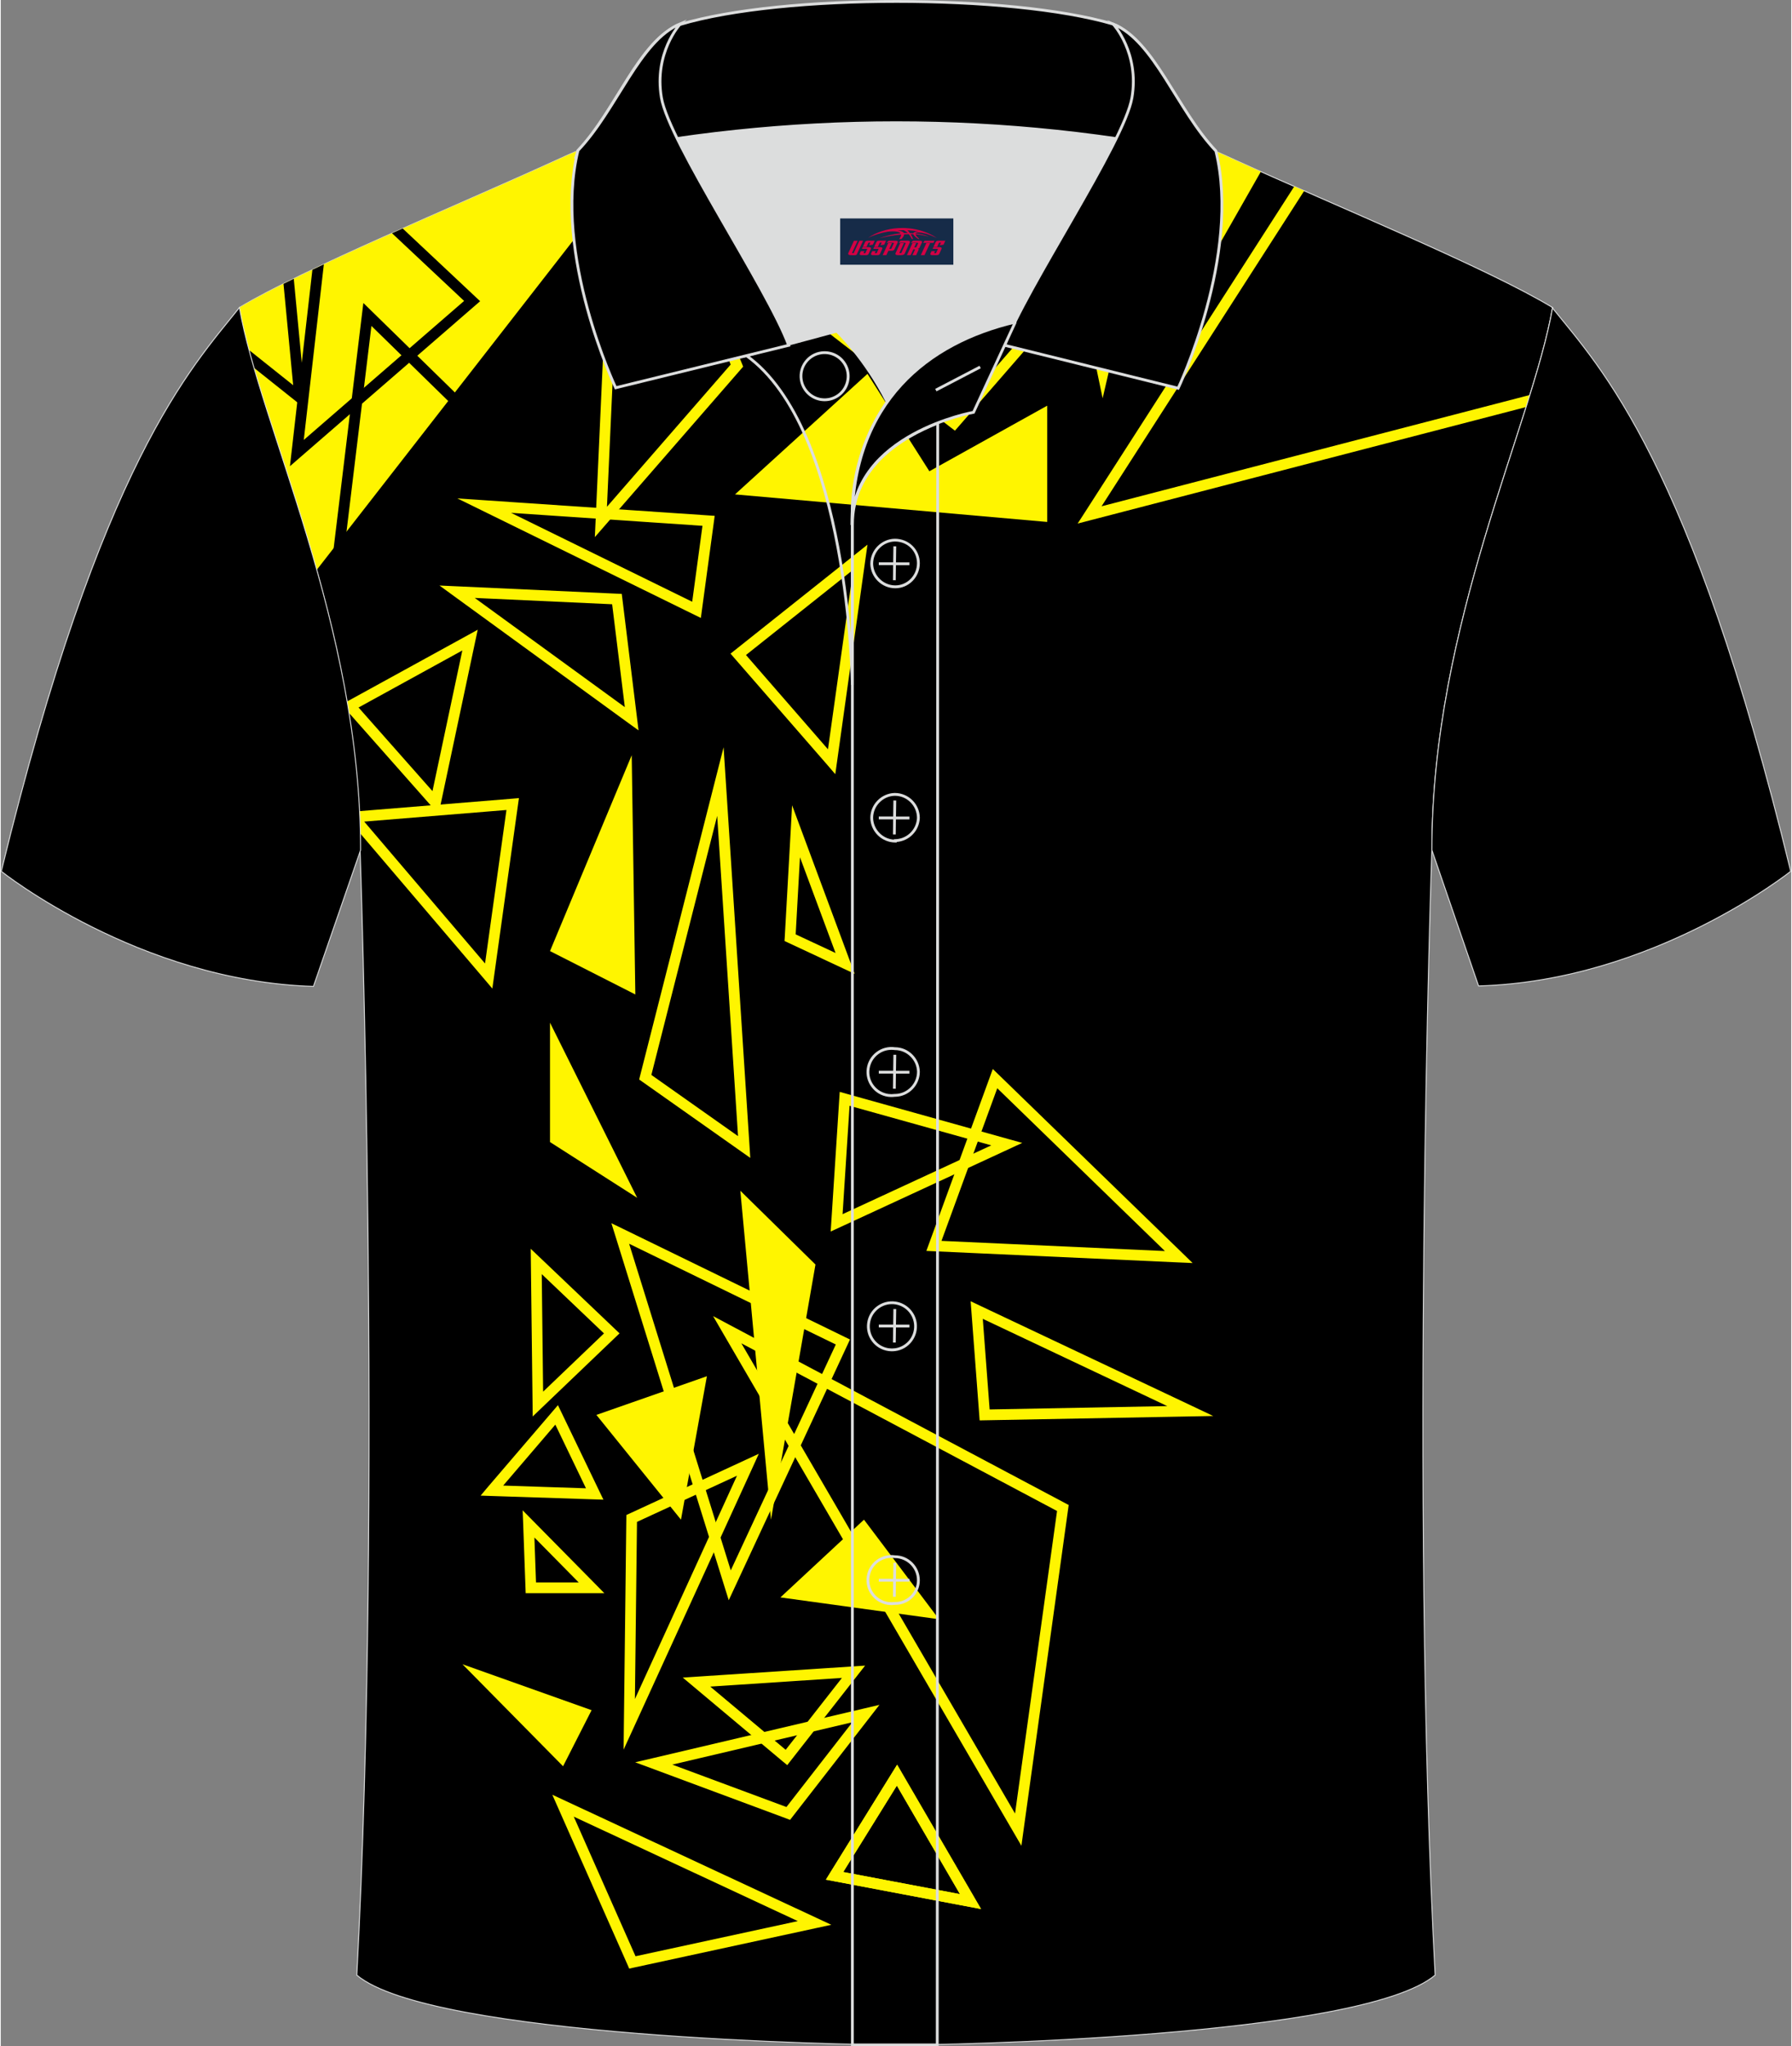 <?xml version="1.0" encoding="utf-8"?>
<!-- Generator: Adobe Illustrator 24.0.1, SVG Export Plug-In . SVG Version: 6.00 Build 0)  -->
<svg xmlns="http://www.w3.org/2000/svg" xmlns:xlink="http://www.w3.org/1999/xlink" version="1.1" id="图层_1" x="0px" y="0px" width="379.8px" height="433.5px" viewBox="0 0 379.78 433.85" enable-background="new 0 0 379.78 433.85" xml:space="preserve">
<rect x="0" y="0" width="379.78" height="433.85" fill="#808080" stroke="none"/>
<g>
	<path fill-rule="evenodd" clip-rule="evenodd" stroke="#DCDDDD" stroke-width="0.2" stroke-miterlimit="22.926" d="M76.22,180.22   c0-47.81-21.3-90.21-25.6-115.02c13.7-8.2,45.51-21.3,67.41-31.3c5.8-2.7,10.7-4.6,15-6h113.61c4.4,1.4,9.3,3.3,15.1,6   c22,10,53.71,23,67.41,31.3c-4.3,24.8-25.6,67.21-25.6,115.02c0,0-4.7,137.22,0.7,238.53c-15.6,13.2-104.61,14.9-114.32,14.8   c-9.8,0-98.81-1.6-114.41-14.8C80.92,317.44,76.22,180.22,76.22,180.22z"/>
	<g>
		<path fill-rule="evenodd" clip-rule="evenodd" fill="#FFF500" d="M121.54,385.15l13.1,29.6l34.42-7.45L121.54,385.15    L121.54,385.15z M132.93,416.52l-14.71-33.23l-1.23-2.78l2.76,1.28l53.35,24.86l3.07,1.43l-3.32,0.72l-38.64,8.37l-0.91,0.2    L132.93,416.52z"/>
		<path fill-rule="evenodd" clip-rule="evenodd" fill="#FFF500" d="M142.44,374.12l24.21,8.99l13.98-17.97L142.44,374.12    L142.44,374.12z M166.64,385.54l-28.53-10.6l-3.54-1.31l3.67-0.86l45-10.58l3.14-0.74L184.4,364l-16.47,21.18l-0.51,0.66    L166.64,385.54z"/>
		<path fill-rule="evenodd" clip-rule="evenodd" fill="#FFF500" d="M150.49,357.58l16,13.4l11.93-15.24L150.49,357.58L150.49,357.58    z M165.92,373.49l-19.08-15.99l-2.18-1.83l2.84-0.19l33.3-2.18l2.54-0.17l-1.57,2l-14.22,18.17l-0.73,0.93L165.92,373.49z"/>
		<path fill-rule="evenodd" clip-rule="evenodd" fill="#FFF500" d="M178.7,396.89l24.76,4.69l-13.39-23.01L178.7,396.89    L178.7,396.89z M205.49,404.28l-28.84-5.46l-1.63-0.31l0.87-1.41l13.24-21.35l1-1.61l0.95,1.64l15.6,26.81l1.25,2.15    L205.49,404.28z"/>
		<path fill-rule="evenodd" clip-rule="evenodd" fill="#FFF500" d="M178.7,396.89l24.76,4.69l-13.39-23.01L178.7,396.89    L178.7,396.89z M205.49,404.28l-28.84-5.46l-1.63-0.31l0.87-1.41l13.24-21.35l1-1.61l0.95,1.64l15.6,26.81l1.25,2.15    L205.49,404.28z"/>
		<path fill-rule="evenodd" clip-rule="evenodd" fill="#FFF500" d="M157.09,284.8l58.05,99.69l8.91-64.14L157.09,284.8L157.09,284.8    z M214.83,388.48L153.1,282.49l-2.01-3.46l3.53,1.88l71.2,37.8l0.7,0.37l-0.11,0.79l-9.47,68.19l-0.45,3.27L214.83,388.48z"/>
		<path fill-rule="evenodd" clip-rule="evenodd" fill="#FFF500" d="M208.3,279.61l1.45,19.21l37.68-0.71L208.3,279.61L208.3,279.61z     M207.55,300.06l-1.68-22.23l-0.15-1.95l1.77,0.84l45.3,21.41l4.39,2.08l-4.86,0.09l-43.62,0.82l-1.07,0.02L207.55,300.06z"/>
		<path fill-rule="evenodd" clip-rule="evenodd" fill="#FFF500" d="M199.54,263.08l47.39,2.16l-35.56-34.52L199.54,263.08    L199.54,263.08z M249.82,267.65l-51.94-2.37l-1.55-0.07l0.53-1.45l12.96-35.47l0.6-1.65l1.26,1.22l38.98,37.83l2.15,2.09    L249.82,267.65z"/>
		<path fill-rule="evenodd" clip-rule="evenodd" fill="#FFF500" d="M180.04,234.44l-1.48,22.98l31.54-14.59L180.04,234.44    L180.04,234.44z M176.16,259.19l1.7-26.3l0.09-1.4l1.35,0.38l34.39,9.61l2.98,0.83l-2.81,1.3l-36.09,16.69l-1.74,0.8    L176.16,259.19z"/>
		<path fill-rule="evenodd" clip-rule="evenodd" fill="#FFF500" d="M131.9,260.49l47.22,23.01l1.01,0.49l-0.47,1.01l-24,51.59    l-1.25,2.68l-0.88-2.82l-23.22-74.59l-0.79-2.52L131.9,260.49L131.9,260.49z M177.12,285.05l-43.84-21.36l21.56,69.25    L177.12,285.05z"/>
		<path fill-rule="evenodd" clip-rule="evenodd" fill="#FFF500" d="M103.3,315.28l13.74-16.04l1.14-1.33l0.76,1.57l8.07,16.77    l0.82,1.7l-1.88-0.06l-21.8-0.72l-2.37-0.08L103.3,315.28L103.3,315.28z M117.63,302.04l-11.06,12.92l17.56,0.58L117.63,302.04z"/>
		<path fill-rule="evenodd" clip-rule="evenodd" fill="#FFF500" d="M113.53,335.5h9.06l-9.4-9.53L113.53,335.5L113.53,335.5z     M125.32,337.78h-12.88h-1.1l-0.04-1.1l-0.49-13.55l-0.11-2.92l2.05,2.08l13.37,13.55l1.91,1.94L125.32,337.78L125.32,337.78z"/>
		<path fill-rule="evenodd" clip-rule="evenodd" fill="#FFF500" d="M134.51,360.22l21.65-47.35l-21.21,9.79L134.51,360.22    L134.51,360.22z M159.52,311.02l-25.17,55.04l-2.24,4.89l0.06-5.38l0.52-43.65l0.01-0.72l0.65-0.3L158,309.51l2.79-1.29    L159.52,311.02z"/>
		<path fill-rule="evenodd" clip-rule="evenodd" fill="#FFF500" d="M138,227.9l18.38,12.97l-4.42-67.9L138,227.9L138,227.9z     M157.02,244.11l-20.97-14.79l-0.64-0.45l0.19-0.76l15.94-62.69l1.78-6.99l0.47,7.2l5.04,77.48l0.15,2.38L157.02,244.11z"/>
		<path fill-rule="evenodd" clip-rule="evenodd" fill="#FFF500" d="M169.52,181.75l-0.91,16.35l8.46,3.95L169.52,181.75    L169.52,181.75z M166.29,198.75l1.26-22.57l0.3-5.45l1.9,5.11l10.41,28.03l0.97,2.6l-2.52-1.18l-11.67-5.46l-0.7-0.33    L166.29,198.75z"/>
		<path fill-rule="evenodd" clip-rule="evenodd" fill="#FFF500" d="M158.07,138.87l17.39,19.99l5.34-38.06L158.07,138.87    L158.07,138.87z M175.39,162.25l-19.82-22.77l-0.78-0.9l0.93-0.74l25.89-20.59l2.23-1.78l-0.4,2.83l-6.08,43.36l-0.35,2.48    L175.39,162.25z"/>
		<path fill-rule="evenodd" clip-rule="evenodd" fill="#FFF500" d="M172.63,65.41l29.46,22.79l20.66-23.77L172.63,65.41    L172.63,65.41z M201.54,90.66l-32.86-25.42l-2.55-1.98l3.23-0.06l55.91-1.09l2.56-0.05l-1.68,1.93L203.1,90.5l-0.71,0.81    L201.54,90.66z"/>
		<path fill-rule="evenodd" clip-rule="evenodd" fill="#FFF500" d="M108.24,108.73l38.42,18.85l2.18-16.1L108.24,108.73    L108.24,108.73z M147.08,130.32l-45.03-22.1l-5.2-2.55l5.77,0.39l47.59,3.22l1.22,0.08l-0.16,1.21l-2.56,18.87l-0.21,1.57    L147.08,130.32z"/>
		<path fill-rule="evenodd" clip-rule="evenodd" fill="#FFF500" d="M126.16,110.61l2.49-54.88l0.02-0.34l0.19-0.27l11.2-15.68    l1.21-1.69l0.78,1.92l15.16,37.41l0.26,0.65l-0.46,0.53l-28.85,33.15l-2.15,2.47L126.16,110.61L126.16,110.61z M130.9,56.17    l-2.32,51.27l26.24-30.15L140.7,42.45L130.9,56.17z"/>
		<path fill-rule="evenodd" clip-rule="evenodd" fill="#FFF500" d="M100.54,126.77l31.83,23.15l-2.69-21.81L100.54,126.77    L100.54,126.77z M133.16,153.32l-37.03-26.94l-3.07-2.24l3.79,0.17l33.9,1.56l0.97,0.04l0.12,0.96l3.12,25.37l0.32,2.61    L133.16,153.32z"/>
		<path fill-rule="evenodd" clip-rule="evenodd" fill="#FFF500" d="M91.57,167.73l6.33-29.82L75.89,150L91.57,167.73L91.57,167.73z     M73.77,151.04c-0.12-0.76-0.25-1.52-0.38-2.28l0.15-0.08l25.45-13.97l2.18-1.2l-0.52,2.43l-7.32,34.47l-0.47,2.21l-1.5-1.69    L73.77,151.04z"/>
		<path fill-rule="evenodd" clip-rule="evenodd" fill="#FFF500" d="M76.01,171.98l32.49-2.65l1.41-0.12l-0.2,1.41l-5.09,36.46    l-0.35,2.51l-1.64-1.93l-26.46-31.05C76.14,175.07,76.09,173.52,76.01,171.98L76.01,171.98z M107.26,171.73l-30.17,2.46    l25.63,30.08L107.26,171.73z"/>
		<path fill-rule="evenodd" clip-rule="evenodd" fill="#FFF500" d="M115.04,295.05l12.91-12.35l-13.2-12.57L115.04,295.05    L115.04,295.05z M130.38,283.52l-15.66,14.98l-1.89,1.81l-0.03-2.62l-0.36-30.23l-0.03-2.7l1.96,1.86l16.02,15.25l0.86,0.82    L130.38,283.52z"/>
		<path fill-rule="evenodd" clip-rule="evenodd" fill="#FFF500" d="M232.66,79.37l-9.87-47.08l-0.25-1.19l1.2-0.18l20.57-3.03h2.34    l0.13,0.04l-0.28,1.21L234.89,79.4l-1.17,5.04L232.66,79.37L232.66,79.37z M225.27,33.01l8.56,40.83l10.07-43.58L225.27,33.01z"/>
		<path fill-rule="evenodd" clip-rule="evenodd" fill="#FFF500" d="M233.49,107.34l90.85-23.6c-0.26,0.84-0.53,1.7-0.8,2.56    l-92.3,23.97l-2.82,0.73l1.58-2.45l44.37-69.03l2.11,0.93L233.49,107.34z"/>
		<polygon fill-rule="evenodd" clip-rule="evenodd" fill="#FFF500" points="156.87,252.45 172.81,268.1 163.37,322.19   "/>
		<polygon fill-rule="evenodd" clip-rule="evenodd" fill="#FFF500" points="116.5,242.13 134.99,253.95 116.5,216.82   "/>
		<polygon fill-rule="evenodd" clip-rule="evenodd" fill="#FFF500" points="116.5,201.64 134.6,210.84 133.83,160.12   "/>
		<polygon fill-rule="evenodd" clip-rule="evenodd" fill="#FFF500" points="126.34,299.98 144.28,322.19 149.78,291.78   "/>
		<polygon fill-rule="evenodd" clip-rule="evenodd" fill="#FFF500" points="165.37,338.67 199.01,343.3 183.1,322.19   "/>
		<polygon fill-rule="evenodd" clip-rule="evenodd" fill="#FFF500" points="97.93,352.84 119.27,374.47 125.32,362.58   "/>
		<polygon fill-rule="evenodd" clip-rule="evenodd" fill="#FFF500" points="155.74,104.82 221.96,110.66 221.96,86.01 196.97,99.91     183.84,79.26   "/>
		<path fill-rule="evenodd" clip-rule="evenodd" fill="#FFF500" d="M252.82,61.78l14.46-25.39c-1.9-0.85-3.75-1.68-5.54-2.49    c-3.52-1.64-6.71-2.98-9.65-4.1L252.82,61.78z"/>
		<path fill-rule="evenodd" clip-rule="evenodd" fill="#FFF500" d="M66.99,120.86L139.4,27.9h-6.37c-4.3,1.4-9.2,3.3-15,6    c-21.9,10-53.71,23.1-67.41,31.3C53.01,79.01,60.67,98.26,66.99,120.86z"/>
		<path fill-rule="evenodd" clip-rule="evenodd" d="M64.27,93.28L98.28,63.8L82.99,49.45l2.26-1.01L100.76,63l0.92,0.86l-0.96,0.83    L63.55,96.92l-2.21,1.92l0.33-2.91l4.43-38.74c0.8-0.38,1.61-0.76,2.43-1.15L64.27,93.28z"/>
		<path fill-rule="evenodd" clip-rule="evenodd" d="M78.62,69.1l-5.67,46.79l31.41-21.63L78.62,69.1L78.62,69.1z M70.38,118.12    l6.25-51.59l0.28-2.29l1.65,1.61l28.39,27.74l0.99,0.97l-1.14,0.78l-34.64,23.84l-2.08,1.43L70.38,118.12z"/>
		<path fill-rule="evenodd" clip-rule="evenodd" d="M52.66,74.21l9.36,7.46l-2.05-21.49c0.71-0.36,1.44-0.72,2.18-1.08l2.38,25.03    l0.25,2.67l-2.1-1.67l-9-7.17C53.33,76.67,52.98,75.43,52.66,74.21z"/>
	</g>
	<path fill-rule="evenodd" clip-rule="evenodd" stroke="#DCDDDD" stroke-width="0.2" stroke-miterlimit="22.926" d="M50.62,65.21   c-10.2,12.8-29.3,32.4-50.51,119.52c0,0,29.2,23.3,66.21,24.4l10-28.9C76.32,132.42,54.92,90.01,50.62,65.21z"/>
	<path fill-rule="evenodd" clip-rule="evenodd" stroke="#DCDDDD" stroke-width="0.2" stroke-miterlimit="22.926" d="M329.06,65.21   c10.3,12.8,29.4,32.4,50.61,119.52c0,0-29.2,23.3-66.21,24.3l-9.9-28.8c0-47.81,21.3-90.21,25.6-115.02H329.06z"/>
	<path fill-rule="evenodd" clip-rule="evenodd" fill="#DCDDDD" d="M188.04,85.21c6.62-8.74,16.23-14.73,27-16.8   c5.2-10.6,16-27.8,21.6-39.11c-30.72-6.53-62.49-6.53-93.21,0c6.5,13.1,20,34.1,23.7,43.71l10.2-2.8   C177.34,70.21,183.34,75.91,188.04,85.21z"/>
	<path fill="none" stroke="#DCDDDD" stroke-width="0.6" stroke-miterlimit="22.926" d="M158.03,75.41l19.3-5.2   c0,0,6,5.7,10.7,15c-4.6,6.62-7.17,14.44-7.4,22.5v37.5c0,0-0.6-54.31-22.6-69.91V75.41z"/>
	<path fill="none" stroke="#DCDDDD" stroke-width="0.6" stroke-miterlimit="22.926" d="M180.64,107.71v3.6   C180.6,110.11,180.6,108.91,180.64,107.71L180.64,107.71z M180.64,111.31v322.24h18l0.1-343.85   C191.14,92.71,180.64,98.91,180.64,111.31L180.64,111.31z"/>
	<path fill-rule="evenodd" clip-rule="evenodd" stroke="#DCDDDD" stroke-width="0.6" stroke-miterlimit="22.926" d="   M122.03,33.2c44.77-9.57,91.05-9.57,135.82,0l-0.2-1.2c-8.2-8.7-13-23.3-21.7-26.9c-10.9-3.2-28.4-4.8-45.91-4.8s-35,1.6-46.01,4.9   c-8.7,3.5-13.4,18-21.6,26.8L122.03,33.2z"/>
	<path fill-rule="evenodd" clip-rule="evenodd" stroke="#DCDDDD" stroke-width="0.6" stroke-miterlimit="22.926" d="M144.03,5.2   c0,0-5.5,6-3.9,15.5s22.6,40.51,27,52.51l-36.7,9c0,0-13.4-28.2-8-50.31c8.3-8.7,13-23.3,21.8-26.9L144.03,5.2L144.03,5.2z    M236.04,5.2c0,0,5.5,6,3.9,15.5s-22.6,40.51-27,52.51l36.8,9.1c0,0,13.4-28.2,8-50.31c-8.3-8.7-13-23.3-21.8-26.9L236.04,5.2z"/>
	<path fill-rule="evenodd" clip-rule="evenodd" fill="#DCDDDD" d="M174.76,85.06c-0.25,0-0.51-0.02-0.76-0.05l0,0   c-2.32-0.33-4.17-2.18-4.5-4.5c-0.2-1.4,0.16-2.8,1.01-3.93c0.85-1.13,2.09-1.87,3.49-2.06c0.5-0.07,1-0.07,1.5,0   c1.4,0.2,2.64,0.93,3.49,2.06s1.21,2.53,1.01,3.93c-0.2,1.4-0.93,2.64-2.07,3.49C177,84.69,175.9,85.06,174.76,85.06L174.76,85.06z    M174.08,84.41c1.24,0.18,2.48-0.14,3.48-0.89s1.65-1.85,1.83-3.1c0.18-1.24-0.14-2.48-0.89-3.48s-1.85-1.65-3.1-1.83   c-0.44-0.06-0.89-0.06-1.33,0c-1.24,0.18-2.34,0.83-3.1,1.83c-0.76,1-1.07,2.24-0.89,3.48C170.38,82.48,172.03,84.12,174.08,84.41   L174.08,84.41z"/>
	<path fill-rule="evenodd" clip-rule="evenodd" stroke="#DCDDDD" stroke-width="0.6" stroke-miterlimit="22.926" d="   M215.14,68.41l-8.8,19c0,0-25.8,4.6-25.8,23.9c0-26.2,16.3-38.71,34.6-43.01L215.14,68.41L215.14,68.41z"/>
	
		<line fill="none" stroke="#DCDDDD" stroke-width="0.6" stroke-miterlimit="22.926" x1="207.74" y1="77.81" x2="198.34" y2="82.71"/>
	<path fill-rule="evenodd" clip-rule="evenodd" fill="#DCDDDD" d="M188.94,340.3c-0.25,0-0.5-0.02-0.75-0.05   c-1.4-0.2-2.64-0.93-3.49-2.07c-0.85-1.13-1.21-2.53-1.01-3.93c0.2-1.4,0.93-2.64,2.06-3.49c1.13-0.85,2.53-1.21,3.93-1.01   c0,0,0,0,0.01,0c2.88,0,5.25,2.38,5.25,5.3c0,2.87-2.33,5.2-5.2,5.2h-0.1C189.42,340.28,189.18,340.3,188.94,340.3L188.94,340.3z    M188.94,330.29c-1.03,0-2.01,0.32-2.83,0.94c-1,0.75-1.65,1.85-1.83,3.1c-0.18,1.25,0.14,2.48,0.89,3.48s1.85,1.65,3.1,1.83   c0.44,0.06,0.89,0.06,1.33,0h0.14c2.54,0,4.6-2.06,4.6-4.6c0-2.59-2.11-4.7-4.7-4.7C189.4,330.31,189.17,330.29,188.94,330.29   L188.94,330.29z M189.84,338.54l0.04-3.2h2.86v-0.6h-2.85l0.05-3.4l-0.6-0.01l-0.05,3.4h-3.05v0.6h3.04l-0.04,3.2L189.84,338.54   L189.84,338.54z M189.03,286.49c-0.25,0-0.5-0.02-0.75-0.05c-1.4-0.2-2.64-0.93-3.49-2.06s-1.21-2.53-1.01-3.93   c0.41-2.89,3.11-4.91,6-4.5c2.32,0.33,4.17,2.18,4.5,4.5c0.2,1.4-0.16,2.8-1.01,3.93c-0.85,1.13-2.09,1.87-3.49,2.06l0,0   C189.53,286.47,189.28,286.49,189.03,286.49L189.03,286.49z M189.03,276.49c-2.3,0-4.32,1.69-4.65,4.04   c-0.18,1.24,0.14,2.48,0.89,3.49c0.75,1,1.85,1.65,3.1,1.83c0.44,0.06,0.89,0.06,1.33,0l0,0c1.24-0.18,2.34-0.83,3.1-1.83   c0.75-1,1.07-2.24,0.89-3.49c-0.29-2.06-1.93-3.7-3.99-3.99C189.47,276.5,189.25,276.49,189.03,276.49L189.03,276.49z    M189.84,284.64l0.05-3.2h2.85v-0.6h-2.85l0.05-3.3l-0.6-0.01l-0.05,3.3h-3.05v0.6h3.04l-0.04,3.2L189.84,284.64L189.84,284.64z    M188.94,232.58c-0.25,0-0.5-0.02-0.75-0.05c-1.4-0.2-2.64-0.93-3.49-2.07c-0.85-1.13-1.21-2.53-1.01-3.93   c0.2-1.4,0.93-2.64,2.06-3.49s2.53-1.21,3.93-1.01c0,0,0,0,0.01,0c2.82,0,5.19,2.33,5.25,5.19c0,2.87-2.33,5.25-5.19,5.31h-0.11   C189.42,232.56,189.18,232.58,188.94,232.58L188.94,232.58z M188.94,222.58c-1.03,0-2.01,0.32-2.83,0.94   c-1,0.75-1.65,1.85-1.83,3.1s0.14,2.48,0.89,3.48s1.85,1.65,3.1,1.83c0.44,0.06,0.89,0.06,1.33,0h0.14   c2.54-0.05,4.61-2.16,4.61-4.7c-0.05-2.53-2.16-4.6-4.7-4.6C189.4,222.6,189.17,222.58,188.94,222.58L188.94,222.58z    M189.84,230.83l0.04-3.2h2.86v-0.6h-2.85l0.05-3.4l-0.6-0.01l-0.05,3.4h-3.05v0.6h3.04l-0.04,3.2L189.84,230.83L189.84,230.83z    M189.74,178.62c-2.87,0-5.24-2.33-5.3-5.19c0-2.87,2.33-5.25,5.19-5.31c2.93,0,5.31,2.38,5.31,5.3c-0.11,2.71-2.23,4.89-4.9,5.09   v0.11H189.74L189.74,178.62z M189.64,168.72c-2.53,0.05-4.6,2.16-4.6,4.7c0.05,2.43,2,4.44,4.4,4.59v-0.08l0.29-0.01   c2.48-0.05,4.51-2.03,4.61-4.51C194.34,170.83,192.23,168.72,189.64,168.72L189.64,168.72z M189.84,176.92l0.04-3.2h2.86v-0.6   h-2.85l0.05-3.4l-0.6-0.01l-0.05,3.4h-3.05v0.6h3.04l-0.04,3.2L189.84,176.92L189.84,176.92z M189.74,124.72L189.74,124.72   c-2.87,0-5.24-2.33-5.3-5.19c0-2.87,2.33-5.25,5.19-5.31c2.98,0,5.31,2.28,5.31,5.2S192.61,124.72,189.74,124.72L189.74,124.72   L189.74,124.72z M189.64,114.81c-2.53,0.05-4.6,2.16-4.6,4.7c0.05,2.53,2.16,4.6,4.7,4.6l0,0c2.54,0,4.6-2.11,4.6-4.7   C194.34,116.8,192.32,114.81,189.64,114.81L189.64,114.81z M189.84,123.02l0.04-3.19h2.86v-0.6h-2.85l0.05-3.4l-0.6-0.01l-0.05,3.4   h-3.05v0.59h3.04l-0.04,3.2L189.84,123.02z"/>
	
</g>
<g id="tag_logo">
	<rect y="46.31" fill="#162B48" width="24" height="9.818" x="178.05"/>
	<g>
		<path fill="#D30044" d="M194.01,49.5l0.005-0.011c0.131-0.311,1.085-0.262,2.351,0.071c0.715,0.24,1.44,0.54,2.193,0.9    c-0.218-0.147-0.447-0.289-0.682-0.42l0.011,0.005l-0.011-0.005c-1.478-0.845-3.218-1.418-5.1-1.62    c-1.282-0.115-1.658-0.082-2.411-0.055c-2.449,0.142-4.68,0.905-6.458,2.095c1.26-0.638,2.722-1.075,4.195-1.336    c1.467-0.18,2.476-0.033,2.771,0.344c-1.691,0.175-3.469,0.633-4.555,1.075c1.156-0.338,2.967-0.665,4.647-0.813    c0.016,0.251-0.115,0.567-0.415,0.96h0.475c0.376-0.382,0.584-0.725,0.595-1.004c0.333-0.022,0.66-0.033,0.971-0.033    C192.84,49.94,193.05,50.29,193.25,50.68h0.262c-0.125-0.344-0.295-0.687-0.518-1.036c0.207,0,0.393,0.005,0.567,0.011    c0.104,0.267,0.496,0.66,1.058,1.025h0.245c-0.442-0.365-0.753-0.753-0.835-1.004c1.047,0.065,1.696,0.224,2.885,0.513    C195.83,49.76,195.09,49.59,194.01,49.5z M191.57,49.41c-0.164-0.295-0.655-0.485-1.402-0.551    c0.464-0.033,0.922-0.055,1.364-0.055c0.311,0.147,0.589,0.344,0.84,0.589C192.11,49.39,191.84,49.4,191.57,49.41z M193.55,49.46c-0.224-0.016-0.458-0.027-0.715-0.044c-0.147-0.202-0.311-0.398-0.502-0.6c0.082,0,0.164,0.005,0.24,0.011    c0.72,0.033,1.429,0.125,2.138,0.273C194.04,49.06,193.66,49.22,193.55,49.46z"/>
		<path fill="#D30044" d="M180.97,51.04L179.8,53.59C179.62,53.96,179.89,54.1,180.37,54.1l0.873,0.005    c0.115,0,0.251-0.049,0.327-0.175l1.342-2.891H182.13L180.91,53.67H180.74c-0.147,0-0.185-0.033-0.147-0.125l1.156-2.504H180.97L180.97,51.04z M182.83,52.39h1.271c0.36,0,0.584,0.125,0.442,0.425L184.07,53.85C183.97,54.07,183.7,54.1,183.47,54.1H182.55c-0.267,0-0.442-0.136-0.349-0.333l0.235-0.513h0.742L183,53.63C182.98,53.68,183.02,53.69,183.08,53.69h0.18    c0.082,0,0.125-0.016,0.147-0.071l0.376-0.813c0.011-0.022,0.011-0.044-0.055-0.044H182.66L182.83,52.39L182.83,52.39z M183.65,52.32h-0.78l0.475-1.025c0.098-0.218,0.338-0.256,0.578-0.256H185.37L184.98,51.88L184.2,52l0.262-0.562H184.17c-0.082,0-0.12,0.016-0.147,0.071L183.65,52.32L183.65,52.32z M185.24,52.39L185.07,52.76h1.069c0.06,0,0.06,0.016,0.049,0.044    L185.81,53.62C185.79,53.67,185.75,53.69,185.67,53.69H185.49c-0.055,0-0.104-0.011-0.082-0.06l0.175-0.376H184.84L184.61,53.77C184.51,53.96,184.69,54.1,184.96,54.1h0.916c0.24,0,0.502-0.033,0.605-0.251l0.475-1.031c0.142-0.3-0.082-0.425-0.442-0.425H185.24L185.24,52.39z M186.05,52.32l0.371-0.818c0.022-0.055,0.06-0.071,0.147-0.071h0.295L186.6,51.99l0.791-0.115l0.387-0.845H186.33c-0.24,0-0.48,0.038-0.578,0.256L185.28,52.32L186.05,52.32L186.05,52.32z M188.45,52.78h0.278c0.087,0,0.153-0.022,0.202-0.115    l0.496-1.075c0.033-0.076-0.011-0.12-0.125-0.12H187.9l0.431-0.431h1.522c0.355,0,0.485,0.153,0.393,0.355l-0.676,1.445    c-0.06,0.125-0.175,0.333-0.644,0.327l-0.649-0.005L187.84,54.1H187.06l1.178-2.558h0.785L188.45,52.78L188.45,52.78z     M191.04,53.59c-0.022,0.049-0.06,0.076-0.142,0.076h-0.191c-0.082,0-0.109-0.027-0.082-0.076l0.944-2.051h-0.785l-0.987,2.138    c-0.125,0.273,0.115,0.415,0.453,0.415h0.72c0.327,0,0.649-0.071,0.769-0.322l1.085-2.384c0.093-0.202-0.06-0.355-0.415-0.355    h-1.533l-0.431,0.431h1.38c0.115,0,0.164,0.033,0.131,0.104L191.04,53.59L191.04,53.59z M193.76,52.46h0.278    c0.087,0,0.158-0.022,0.202-0.115l0.344-0.753c0.033-0.076-0.011-0.12-0.125-0.12h-1.402l0.425-0.431h1.527    c0.355,0,0.485,0.153,0.393,0.355l-0.529,1.124c-0.044,0.093-0.147,0.18-0.393,0.18c0.224,0.011,0.256,0.158,0.175,0.327    l-0.496,1.075h-0.785l0.54-1.167c0.022-0.055-0.005-0.087-0.104-0.087h-0.235L192.99,54.1h-0.785l1.178-2.558h0.785L193.76,52.46L193.76,52.46z M196.33,51.55L195.15,54.1h0.785l1.184-2.558H196.33L196.33,51.55z M197.84,51.48l0.202-0.431h-2.1l-0.295,0.431    H197.84L197.84,51.48z M197.82,52.39h1.271c0.36,0,0.584,0.125,0.442,0.425l-0.475,1.031c-0.104,0.218-0.371,0.251-0.605,0.251    h-0.916c-0.267,0-0.442-0.136-0.349-0.333l0.235-0.513h0.742L197.99,53.63c-0.022,0.049,0.022,0.06,0.082,0.06h0.18    c0.082,0,0.125-0.016,0.147-0.071l0.376-0.813c0.011-0.022,0.011-0.044-0.049-0.044h-1.069L197.82,52.39L197.82,52.39z     M198.63,52.32H197.85l0.475-1.025c0.098-0.218,0.338-0.256,0.578-0.256h1.451l-0.387,0.845l-0.791,0.115l0.262-0.562h-0.295    c-0.082,0-0.12,0.016-0.147,0.071L198.63,52.32z"/>
	</g>
</g>
</svg>